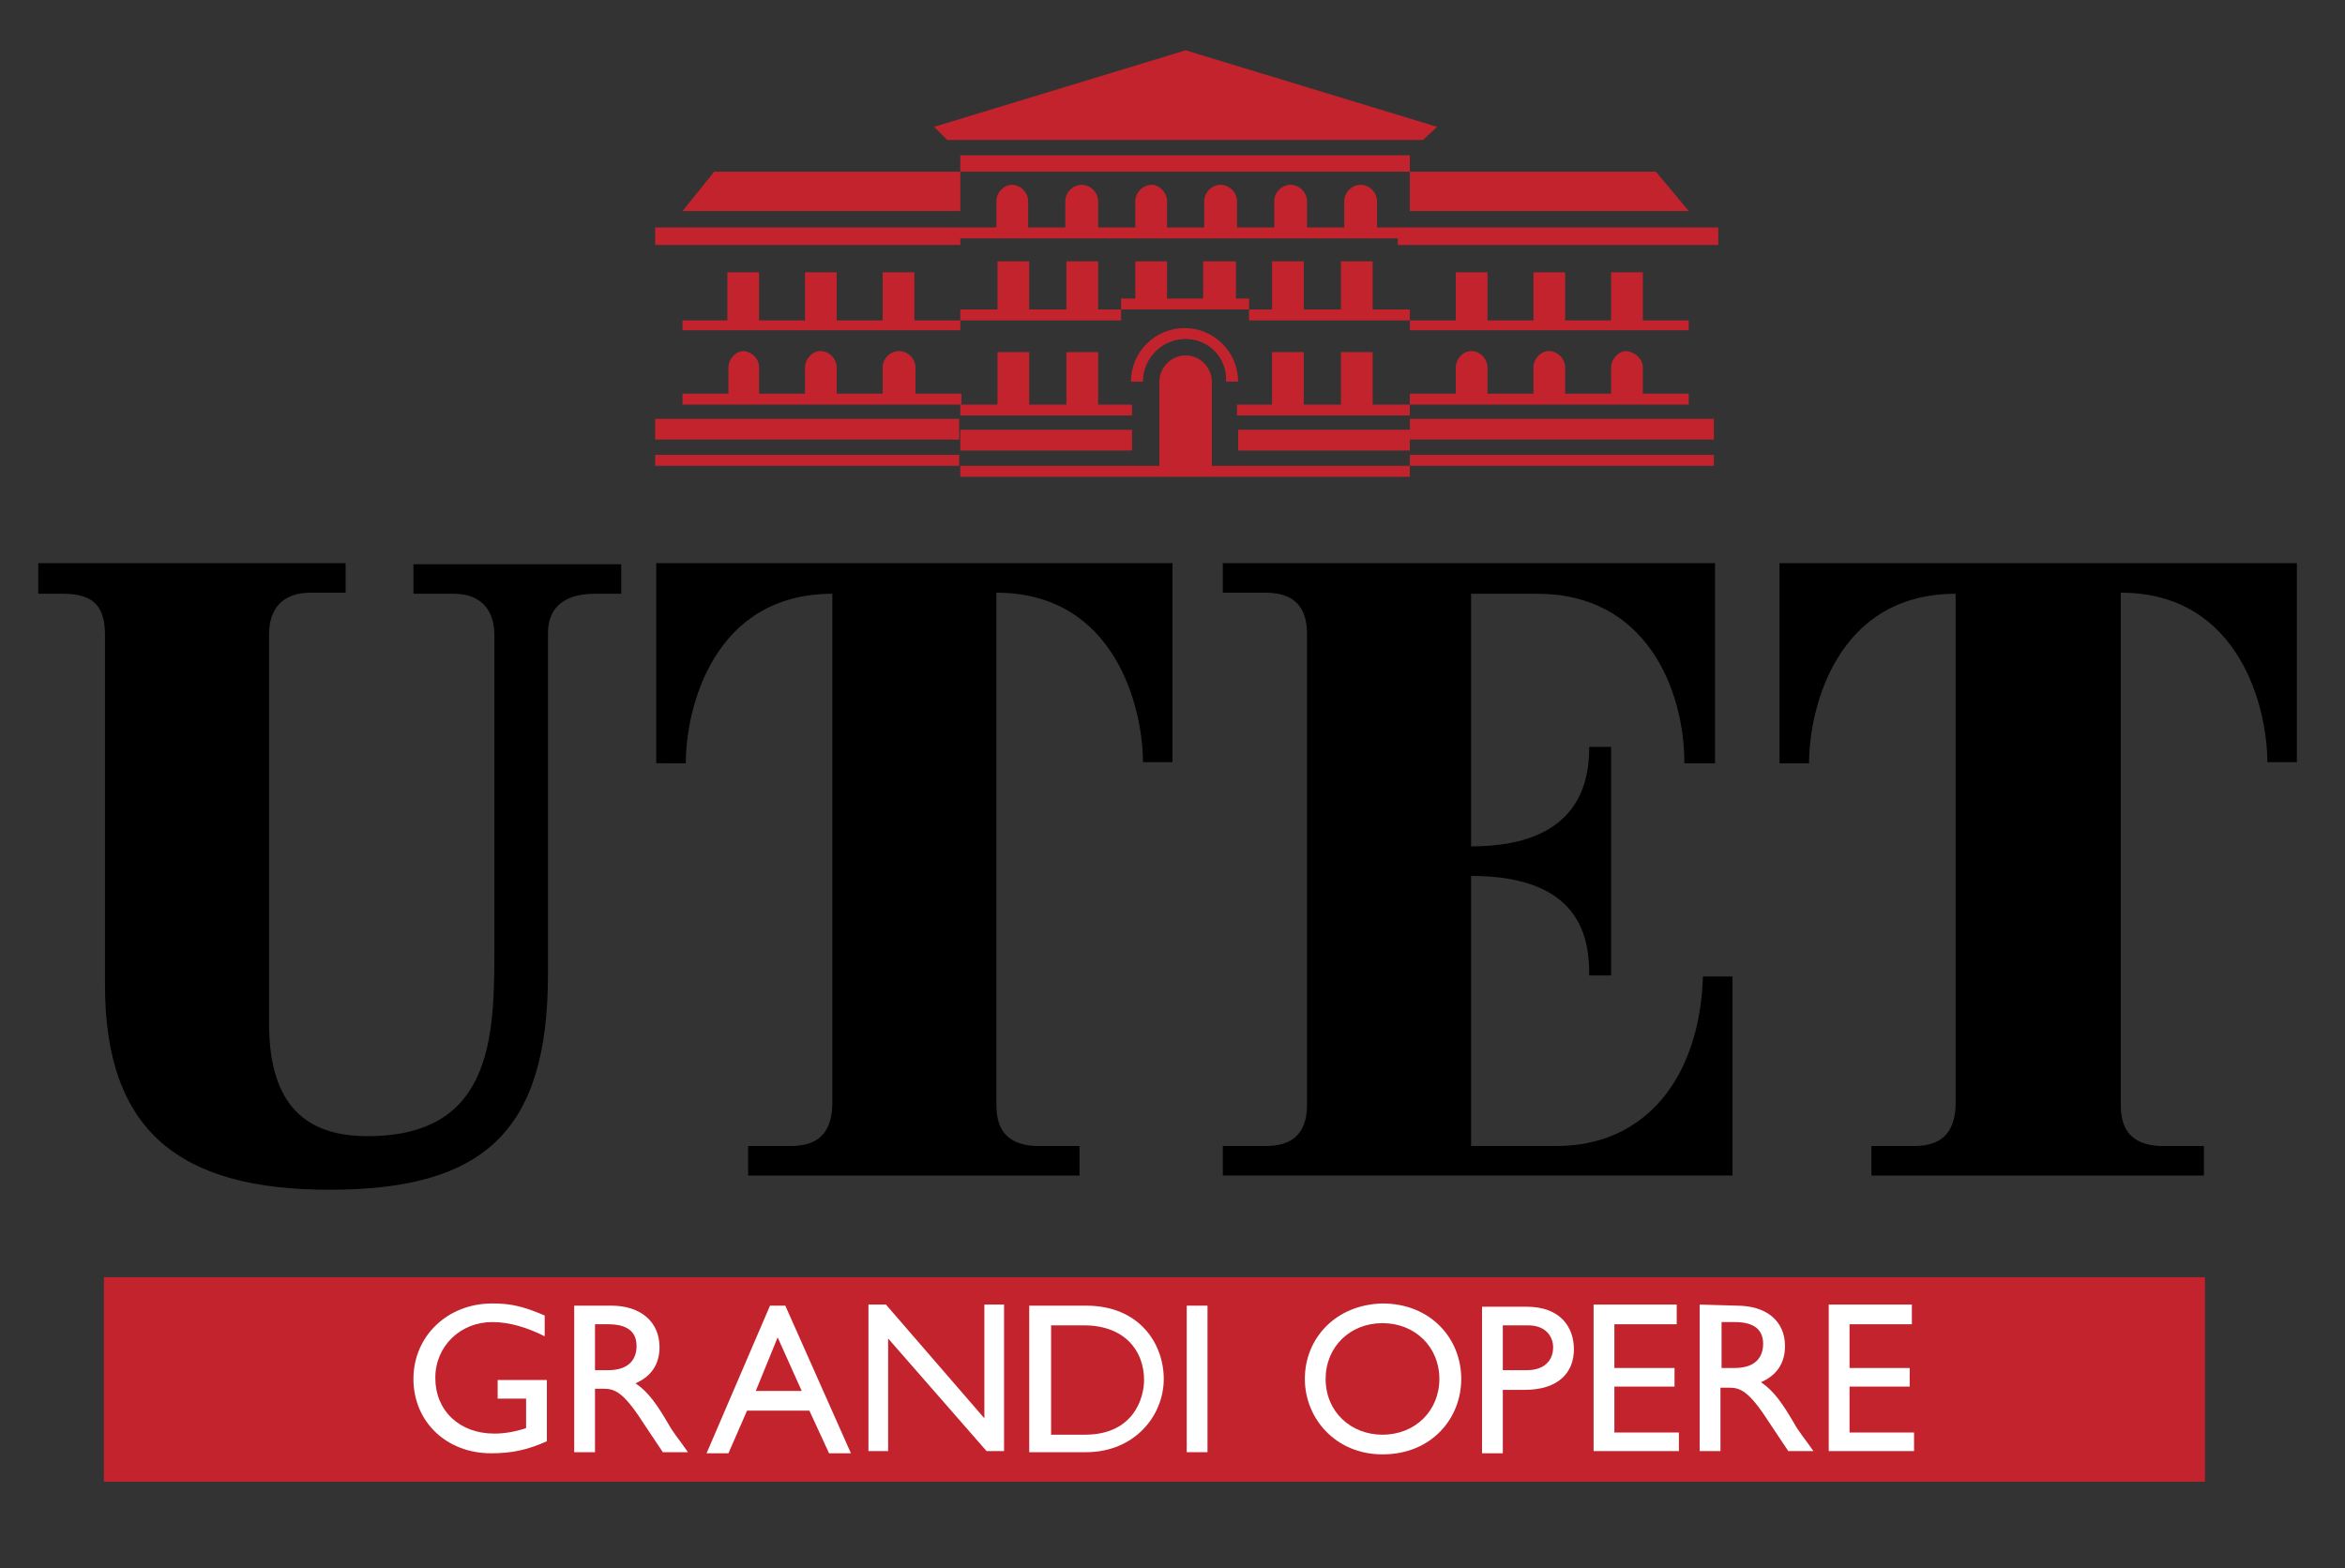 <?xml version="1.0" encoding="utf-8"?>
<!-- Generator: Adobe Illustrator 24.0.3, SVG Export Plug-In . SVG Version: 6.00 Build 0)  -->
<svg version="1.1" id="Livello_1" xmlns="http://www.w3.org/2000/svg" xmlns:xlink="http://www.w3.org/1999/xlink" x="0px" y="0px"
	 viewBox="0 0 214.4 143.4" style="enable-background:new 0 0 214.4 143.4;" xml:space="preserve">
<rect x="0" y="0" width="214.4" height="143.4" fill="#333333" stroke="none"/>
<style type="text/css">
	.st0{fill:#C2232D;}
	.st1{fill:#FFFFFF;}
</style>
<path class="st0" d="M106.7,18.4v2.4h3.4v-2.4c0-0.8,0.7-1.5,1.5-1.5s1.5,0.7,1.5,1.5v2.4h3.4v-2.4c0-0.8,0.7-1.5,1.5-1.5
	s1.5,0.7,1.5,1.5v2.4h3.4v-2.4c0-0.8,0.7-1.5,1.5-1.5s1.5,0.7,1.5,1.5v2.4h1.9h29.3v1.6h-29.3v-0.6h-40v0.6H59.9v-1.6h27.8h3.4v-2.4
	c0-0.8,0.7-1.5,1.4-1.5c0.8,0,1.5,0.7,1.5,1.5v2.4h3.4v-2.4c0-0.8,0.7-1.5,1.5-1.5s1.5,0.7,1.5,1.5v2.4h3.4v-2.4
	c0-0.8,0.7-1.5,1.5-1.5C106,16.9,106.7,17.6,106.7,18.4"/>
<polygon class="st0" points="128.9,14.2 128.9,15.7 151.4,15.7 154.4,19.3 128.9,19.3 128.9,15.7 87.8,15.7 87.8,19.3 62.4,19.3 
	65.3,15.7 87.8,15.7 87.8,14.2 "/>
<polygon class="st0" points="133.1,24.9 136,24.9 136,29.3 140.2,29.3 140.2,24.9 143.1,24.9 143.1,29.3 147.3,29.3 147.3,24.9 
	150.2,24.9 150.2,29.3 154.4,29.3 154.4,30.2 150.2,30.2 147.3,30.2 143.1,30.2 140.2,30.2 128.9,30.2 128.9,29.3 133.1,29.3 "/>
<path class="st0" d="M150.2,33.6V36h4.2v1h-4.2h-2.9h-4.2h-2.9H136h-2.9h-4.2v1h-3.4h-2.9h-3.4h-2.9h-3.2v-1h3.2v-4.8h2.9V37h3.4
	v-4.8h2.9V37h3.4v-1h4.2v-2.4c0-0.8,0.7-1.5,1.4-1.5c0.8,0,1.5,0.7,1.5,1.5V36h4.2v-2.4c0-0.8,0.7-1.5,1.4-1.5
	c0.8,0,1.5,0.7,1.5,1.5V36h4.2v-2.4c0-0.8,0.7-1.5,1.4-1.5C149.5,32.2,150.2,32.8,150.2,33.6"/>
<path class="st0" d="M128.9,42.6v1h-20.6h-2.4H87.8v-1H106v-7.7c0-1.3,1.1-2.4,2.4-2.4s2.4,1.1,2.4,2.4v7.7H128.9v-1h27.8v1H128.9z"
	/>
<polygon class="st0" points="113,23.9 113,27.3 114.2,27.3 114.2,28.3 116.3,28.3 116.3,23.9 119.2,23.9 119.2,28.3 122.6,28.3 
	122.6,23.9 125.5,23.9 125.5,28.3 128.9,28.3 128.9,29.3 114.2,29.3 114.2,28.3 108.4,28.3 102.5,28.3 102.5,29.3 87.8,29.3 
	87.8,28.3 91.2,28.3 91.2,23.9 94.1,23.9 94.1,28.3 97.5,28.3 97.5,23.9 100.4,23.9 100.4,28.3 102.5,28.3 102.5,27.3 103.8,27.3 
	103.8,23.9 106.7,23.9 106.7,27.3 108.4,27.3 110,27.3 110,23.9 "/>
<polygon class="st0" points="108.4,4.6 85.4,11.6 86.6,12.8 130.1,12.8 131.4,11.6 "/>
<polygon class="st0" points="80.7,24.9 83.6,24.9 83.6,29.3 87.8,29.3 87.8,30.2 76.5,30.2 73.6,30.2 69.4,30.2 66.5,30.2 
	62.4,30.2 62.4,29.3 66.5,29.3 66.5,24.9 69.4,24.9 69.4,29.3 73.6,29.3 73.6,24.9 76.5,24.9 76.5,29.3 80.7,29.3 "/>
<path class="st0" d="M69.4,33.6V36h4.2v-2.4c0-0.8,0.7-1.5,1.4-1.5c0.8,0,1.5,0.7,1.5,1.5V36h4.2v-2.4c0-0.8,0.7-1.5,1.5-1.5
	s1.5,0.7,1.5,1.5V36h4.2v1h-4.2h-2.9h-4.2h-2.9h-4.2h-2.9h-4.2v-1h4.2v-2.4c0-0.8,0.7-1.5,1.4-1.5C68.8,32.2,69.4,32.8,69.4,33.6"/>
<rect x="59.9" y="38.3" class="st0" width="27.8" height="1.9"/>
<rect x="128.9" y="38.3" class="st0" width="27.8" height="1.9"/>
<rect x="87.8" y="39.3" class="st0" width="15.7" height="1.9"/>
<rect x="113.2" y="39.3" class="st0" width="15.7" height="1.9"/>
<rect x="59.9" y="41.6" class="st0" width="27.8" height="1"/>
<path class="st0" d="M108.4,31c-2.1,0-3.9,1.7-3.9,3.9h-1.1c0-2.7,2.2-4.9,4.9-4.9c2.7,0,4.9,2.2,4.9,4.9h-1.1
	C112.2,32.7,110.5,31,108.4,31"/>
<polygon class="st0" points="91.2,32.2 94.1,32.2 94.1,37 97.5,37 97.5,32.2 100.4,32.2 100.4,37 103.5,37 103.5,38 100.4,38 
	97.5,38 94.1,38 91.2,38 87.8,38 87.8,37 91.2,37 "/>
<path d="M134.4,54.3h6.2c9.8,0,13.4,8.6,13.4,15.5h2.8V51.5h-45v2.7h3.9c2.9,0,3.8,1.6,3.8,3.8v43c0,3-1.7,3.8-3.8,3.8h-3.9v2.7
	h46.6V89.3h-2.7c-0.3,9.2-5.2,15.5-13.4,15.5h-7.8V80.1c10.3,0,10.8,6,10.8,9.1h2V68.3h-2c0,3.1-0.8,9.1-10.8,9.1V54.3"/>
<path d="M210,69.7h-2.7c0-4.9-2.5-15.5-13.4-15.5V101v0.1c0,2.6,1.4,3.6,3.6,3.7h0.1h3.9v2.7h-30.4v-2.7h3.9c2.4,0,3.7-1.1,3.8-3.7
	V54.3c-10.9,0-13.4,10.5-13.4,15.5h-2.7V51.5H210C210.1,69.7,210,69.7,210,69.7 M210,51.5v18.2C210,69.7,210.1,69.7,210,51.5"/>
<path d="M107.2,69.7h-2.7c0-4.9-2.5-15.5-13.4-15.5V101v0.1c0,2.6,1.4,3.6,3.6,3.7h0.1h3.9v2.7H68.4v-2.7h3.9c2.4,0,3.7-1.1,3.8-3.7
	V54.3c-10.9,0-13.4,10.5-13.4,15.5H60V51.5h47.2C107.2,69.7,107.2,69.7,107.2,69.7 M107.2,51.5v18.2
	C107.2,69.7,107.2,69.7,107.2,51.5"/>
<path d="M3.5,54.3h2.3c2.9,0,3.8,1.3,3.8,3.8v32c0,13.4,6.9,18.7,20.5,18.7c14,0,20-5.2,20-19.7V57.9c0-2,1.1-3.6,4.3-3.6h2.4v-2.7
	h-19v2.7h3.7c2.4,0,3.7,1.4,3.7,3.8v27.6c0,8.4,0.3,18.2-11.6,18.2c-5.5,0-9-2.7-9-10.3V58c0-2.4,1.3-3.8,3.8-3.8h3.2v-2.7H3.5V54.3
	z"/>
<rect x="9.5" y="116.8" class="st0" width="192.1" height="18.7"/>
<path class="st1" d="M50,126.2h-4.5v1.7h2.6v2.7c-0.9,0.3-1.9,0.5-2.9,0.5c-3.2,0-5.4-2.1-5.4-5.1c0-2.9,2.3-5.1,5.2-5.1
	c1.6,0,3.2,0.5,4.8,1.3v-1.9c-2.1-0.9-3.2-1.1-4.8-1.1c-4.1,0-7.2,3-7.2,6.9c0,3.9,3,6.8,7.1,6.8c1.9,0,3.3-0.3,5.1-1.1
	C50,131.8,50,126.2,50,126.2z"/>
<rect x="108.5" y="119.4" class="st1" width="1.9" height="13.4"/>
<path class="st1" d="M52.5,119.4v13.4h1.9V127h0.8c1,0,1.8,0.3,3.6,3.1l1.8,2.7h2.3c-0.9-1.3-1.3-1.7-1.8-2.6c-1-1.7-1.8-2.9-3-3.7
	c1.4-0.6,2.2-1.7,2.2-3.3c0-2.3-1.7-3.8-4.4-3.8C55.9,119.4,52.5,119.4,52.5,119.4z M54.4,121.1h1.2c1.9,0,2.6,0.8,2.6,2
	c0,1.1-0.6,2.2-2.6,2.2h-1.2V121.1z"/>
<path class="st1" d="M94.1,132.8h5.2c4.4,0,7.1-3.3,7.1-6.7c0-3.2-2.2-6.7-7.1-6.7h-5.2V132.8z M96.1,121.2h3c3.7,0,5.5,2.3,5.5,5
	c0,1.7-1,5-5.4,5h-3.1V121.2z"/>
<path class="st1" d="M71.1,122.3l2.2,4.9h-4.2L71.1,122.3z M70.4,119.4l-5.8,13.5h2l1.7-3.9H74l1.8,3.9h2l-6-13.5
	C71.8,119.4,70.4,119.4,70.4,119.4z"/>
<path class="st1" d="M135.5,119.5v13.4h1.9v-5.8h2c3.1,0,4.5-1.6,4.5-3.7s-1.3-3.9-4.3-3.9C139.6,119.5,135.5,119.5,135.5,119.5z
	 M137.4,121.2h2.3c1.7,0,2.3,1.1,2.3,2c0,1.3-0.9,2.1-2.4,2.1h-2.2L137.4,121.2L137.4,121.2z"/>
<path class="st1" d="M155.4,119.3v13.4h1.9v-5.8h0.8c1,0,1.8,0.3,3.6,3.1l1.8,2.7h2.3c-0.9-1.3-1.3-1.7-1.8-2.6
	c-1-1.7-1.8-2.9-3-3.7c1.4-0.6,2.2-1.7,2.2-3.3c0-2.3-1.7-3.7-4.4-3.7L155.4,119.3L155.4,119.3z M157.4,120.9h1.2
	c1.9,0,2.6,0.8,2.6,2c0,1.1-0.6,2.2-2.6,2.2h-1.2V120.9z"/>
<path class="st1" d="M119.3,126.1c0,3.6,2.8,6.9,7.1,6.9c4.5,0,7.2-3.3,7.2-6.9c0-3.7-2.8-6.9-7.2-6.9
	C122.1,119.3,119.3,122.4,119.3,126.1 M121.2,126.1c0-2.9,2.2-5.1,5.2-5.1s5.2,2.2,5.2,5.1c0,2.9-2.2,5.1-5.2,5.1
	C123.5,131.2,121.2,129.1,121.2,126.1"/>
<polygon class="st1" points="91.8,119.3 90,119.3 90,129.7 81,119.3 79.4,119.3 79.4,132.7 81.2,132.7 81.2,122.4 90.2,132.7 
	91.8,132.7 "/>
<polygon class="st1" points="153.3,119.3 145.7,119.3 145.7,132.7 153.5,132.7 153.5,131 147.6,131 147.6,126.8 153.1,126.8 
	153.1,125.1 147.6,125.1 147.6,121.1 153.3,121.1 "/>
<polygon class="st1" points="174.8,119.3 167.2,119.3 167.2,132.7 175,132.7 175,131 169.1,131 169.1,126.8 174.6,126.8 
	174.6,125.1 169.1,125.1 169.1,121.1 174.8,121.1 "/>
</svg>

